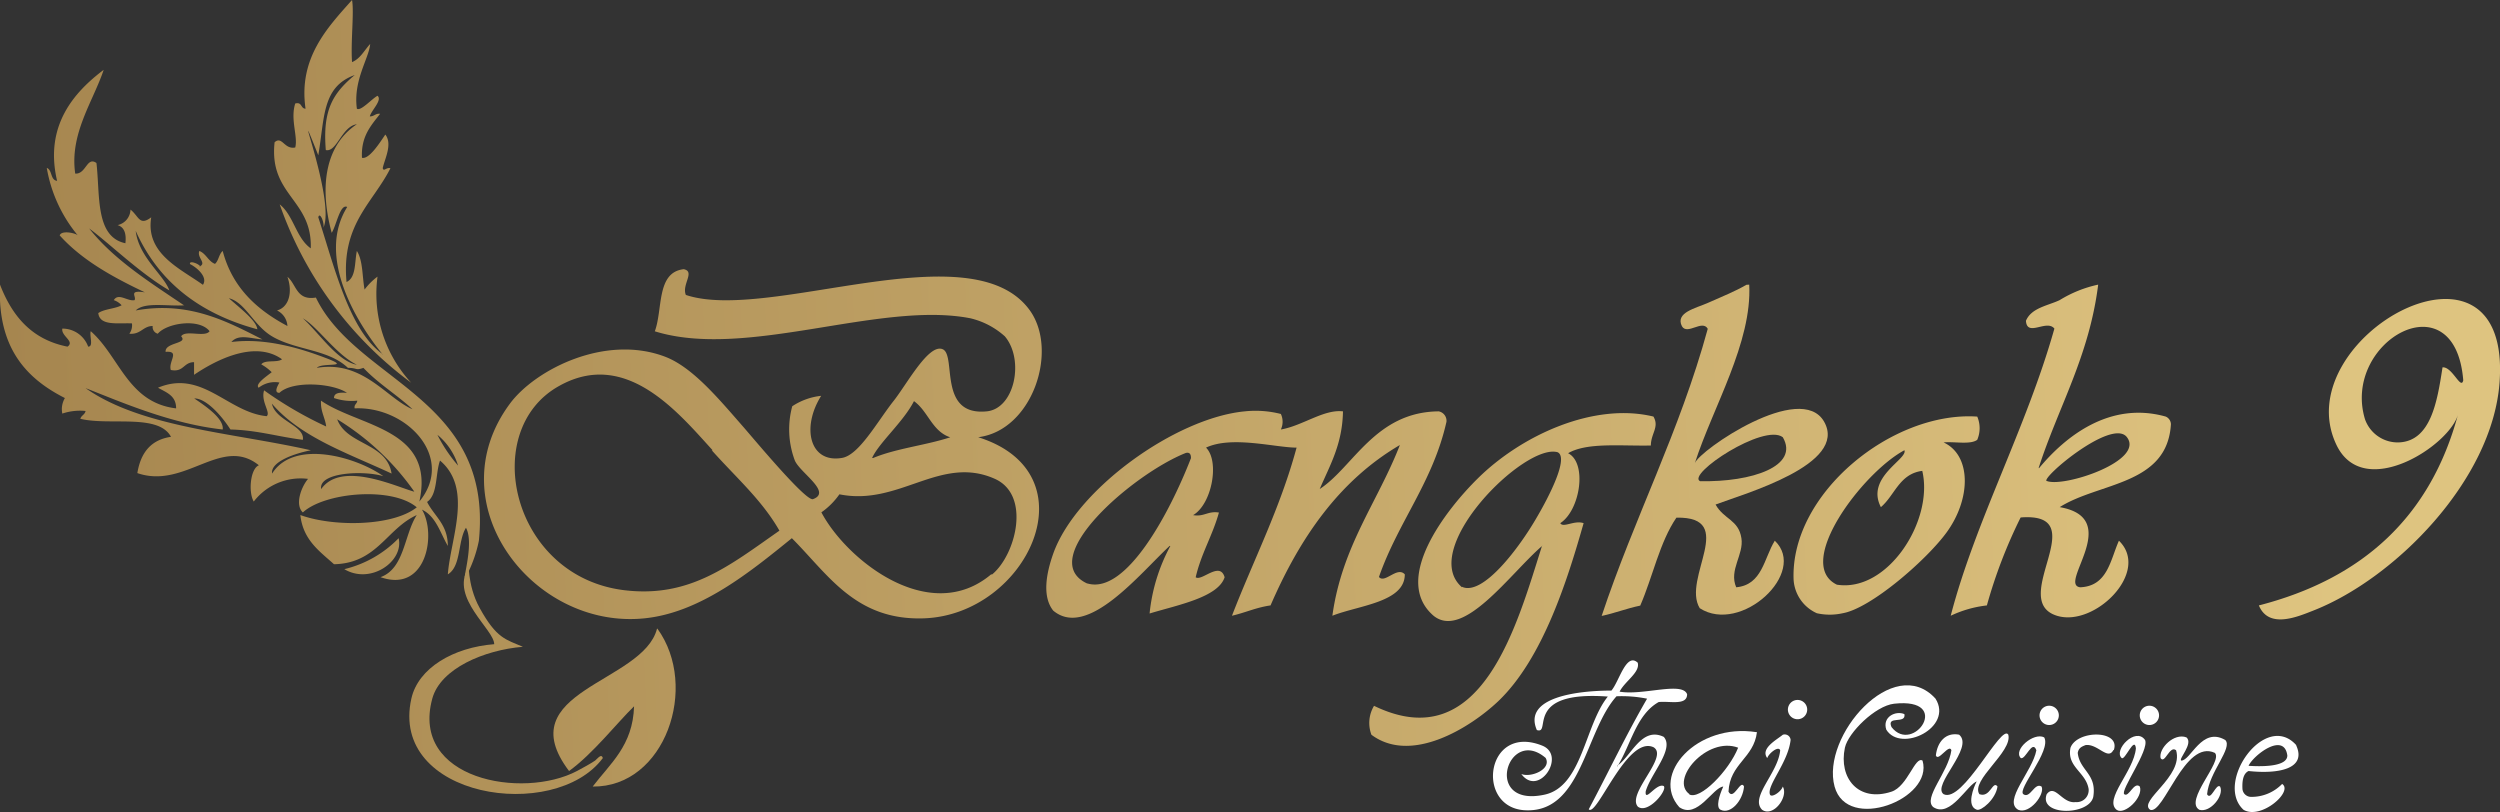 <?xml version="1.0" encoding="UTF-8"?>
<svg data-bbox="-0.018 0 259.224 84.189" viewBox="0 0 259.2 84.19" xmlns:xlink="http://www.w3.org/1999/xlink" xmlns="http://www.w3.org/2000/svg" data-type="ugc">
    <rect x="0" y="0" width="259.2" height="84.19" fill="#333333" stroke="none"/>
    <g>
        <defs>
            <linearGradient gradientUnits="userSpaceOnUse" y2="43.76" x2="241.6" y1="59.54" x1="-100.25" id="4c33ee82-d697-475e-b329-27426ea60a94">
                <stop stop-color="#93703e" offset="0"/>
                <stop stop-color="#a78750" offset=".31"/>
                <stop stop-color="#dcc17e" offset=".97"/>
                <stop stop-color="#dec480" offset="1"/>
            </linearGradient>
            <linearGradient xlink:href="#4c33ee82-d697-475e-b329-27426ea60a94" y2="45.57" x2="241.69" y1="61.35" x1="-100.17" id="7c746298-f3df-4e83-b3dd-79912dc6d8c8"/>
            <linearGradient xlink:href="#4c33ee82-d697-475e-b329-27426ea60a94" y2="47.75" x2="241.79" y1="63.53" x1="-100.07" id="69f1987b-5de8-4850-96e6-f87dd02a7bb3"/>
            <linearGradient xlink:href="#4c33ee82-d697-475e-b329-27426ea60a94" y2="56.15" x2="242.17" y1="71.92" x1="-99.68" id="3c26155a-2fb3-40f5-8622-d08cc823b4b4"/>
            <linearGradient xlink:href="#4c33ee82-d697-475e-b329-27426ea60a94" y2="51.35" x2="241.95" y1="67.13" x1="-99.9" id="ef388bc3-97a9-434e-a905-732310cc4e72"/>
            <linearGradient xlink:href="#4c33ee82-d697-475e-b329-27426ea60a94" y2="65.17" x2="242.59" y1="80.94" x1="-99.26" id="974cb17b-7079-4de6-90c4-44ff3f5bf594"/>
            <linearGradient xlink:href="#4c33ee82-d697-475e-b329-27426ea60a94" y2="10.6" x2="240.07" y1="26.38" x1="-101.78" id="afc2c510-9c58-40b4-8106-dca2bd5d3c1e"/>
            <linearGradient xlink:href="#4c33ee82-d697-475e-b329-27426ea60a94" y2="23.82" x2="240.68" y1="39.59" x1="-101.17" id="0261725e-5253-42ac-8165-eaf2b4d227fa"/>
            <linearGradient xlink:href="#4c33ee82-d697-475e-b329-27426ea60a94" y2="48.33" x2="241.81" y1="64.11" x1="-100.04" id="dfa21da3-a729-494e-a659-ec1b88fb0217"/>
            <linearGradient xlink:href="#4c33ee82-d697-475e-b329-27426ea60a94" y2="61.68" x2="242.43" y1="77.46" x1="-99.42" id="2337b181-ce04-4fba-8440-ee28000e8c3a"/>
            <linearGradient xlink:href="#4c33ee82-d697-475e-b329-27426ea60a94" y2="38.71" x2="241.37" y1="54.49" x1="-100.48" id="1b5cbfad-fc8f-4048-85bd-055f67156e23"/>
            <linearGradient xlink:href="#4c33ee82-d697-475e-b329-27426ea60a94" y2="48.25" x2="241.81" y1="64.02" x1="-100.04" id="acfb3e97-bb34-4485-9177-b88080f286d6"/>
        </defs>
        <g>
            <g>
                <path d="M181.36 29.51c.31 6-3.77 12.71-5.64 18.51.51-1.36 11-8.56 13.41-4.29 2.49 4.42-8.26 7.45-11.26 8.58.87 1.56 2.38 1.56 2.68 3.49.27 1.71-1.32 3.29-.54 5.09 2.71-.25 2.87-3 4-4.83 3.46 3.3-3.51 9.75-7.78 7-1.89-3.08 4-9.51-2.42-9.39-1.74 2.55-2.45 6.12-3.75 9.12-1.41.29-2.62.78-4 1.07 3.39-10.2 8.09-19.1 11-29.77-.56-1-2.12.7-2.68-.27-.71-1.42 1.44-1.86 2.68-2.41 1.45-.65 2.85-1.2 4-1.88Zm-5.1 20.38c5.41.11 10.32-1.57 8.58-4.56-1.96-1.48-10 3.85-8.58 4.56Z" fill="url(#4c33ee82-d697-475e-b329-27426ea60a94)" fill-rule="evenodd"/>
                <path d="M211.4 48.55c2.67-3.23 7.3-7 13.14-5.36a.89.89 0 0 1 .54.8c-.38 6.33-7.44 6-11.53 8.59 6.68 1.16-.26 8.06 2.14 8.31 2.82-.13 3.1-2.8 4-4.83 3.32 3.23-2.53 9-6.43 7.78-5.15-1.6 4-10.78-3.76-10.19a51.37 51.37 0 0 0-3.5 9.12 11.85 11.85 0 0 0-3.75 1.07c2.56-9.84 7.82-19.39 10.75-29.77-.8-1-2.84.92-2.95-.81.56-1.34 2.25-1.56 3.49-2.14a12.7 12.7 0 0 1 4-1.61c-.94 7.47-4.13 12.68-6.17 19m.8 1.34c1.66.77 10.33-2.07 8.32-4.56-1.6-1.91-8.94 4.3-8.29 4.6Z" fill="url(#7c746298-f3df-4e83-b3dd-79912dc6d8c8)" fill-rule="evenodd"/>
                <path d="M234.2 62.77c10.74-2.77 17.8-9.18 20.66-19.85-.79 3.21-9.78 9.11-12.61 3.22C236.9 35 260.49 22 259.15 39.7c-.77 10.13-10.88 20.31-19.32 23.61-1.58.62-4.61 1.94-5.63-.54m11-19.31a3.6 3.6 0 0 0 3.49 2.41c3.33-.12 4-4.19 4.55-7.78 1-.11 1.92 2.4 2.15 1.34-.86-10.67-12.62-4.04-10.19 4.03Z" fill="url(#69f1987b-5de8-4850-96e6-f87dd02a7bb3)" fill-rule="evenodd"/>
                <path d="M159.89 56.6c-3.31 2.86-8.14 9.77-11.26 7.24-4.37-3.76 1.31-11 4.56-14.21 4.58-4.54 12.1-7.94 18.24-6.44.63 1.1-.26 1.73-.27 3-3.06.07-6.61-.35-8.58.8 2 1 1.27 5.9-.81 7.25.3.53 1.44-.33 2.42 0-1.64 5.76-4.19 14.01-8.85 18.46-2.87 2.72-9 6.58-13.15 3.48a3.45 3.45 0 0 1 .27-3c11.17 5.42 14.81-8.38 17.43-16.63m-8.31 4.29c2.18 1 6-4.13 7.78-7.24 1.21-2.06 3.32-6.14 2.14-6.71-3.41-1-14.5 10.05-9.92 14Z" fill="url(#3c26155a-2fb3-40f5-8622-d08cc823b4b4)" fill-rule="evenodd"/>
                <path d="M205 43.19a3.06 3.06 0 0 1 0 2.41c-.72.53-2.34.16-3.49.27 2.89 1.33 2.88 5.86.27 9.39-2.12 2.87-7.83 7.82-10.73 8.32a6.14 6.14 0 0 1-2.68 0 4.08 4.08 0 0 1-2.41-3.49c-.34-8.94 10.22-17.46 19-16.9m-7.51 3.49c-4.34 2.32-11.48 11.78-7 13.94 5.27.83 10.07-6.66 8.85-11.8-2.38.31-2.84 2.53-4.29 3.76-1.61-3.1 2.82-4.98 2.44-5.9Z" fill="url(#ef388bc3-97a9-434e-a905-732310cc4e72)" fill-rule="evenodd"/>
                <path d="M68.16 65.18c4.36 6 .8 16.46-6.71 16.37 1.81-2.39 4.17-4.24 4.29-8.32-1.74 1.68-4.23 4.89-6.74 6.71-6.3-8.33 7.69-9.11 9.12-14.76" fill="url(#974cb17b-7079-4de6-90c4-44ff3f5bf594)" fill-rule="evenodd"/>
                <path d="M167.67 79.4c1.47-1 2.52-4.11 4.83-3 1.12 1.26-1.34 3.81-1.87 5.63-.13 1.24 1.1-.89 1.87-.53.4.45-1.64 2.92-2.68 2.14-1.21-1.34 3.26-5.2 1.61-6.17-2.75-1.24-5.87 7.29-6.71 6.44 2-3.76 3.89-7.75 6.05-11.47a13.29 13.29 0 0 0-3.17-.25C164.29 75.88 164 84.42 158 84c-5.06-.39-3.91-9 1.88-6.7 2.57 1-.33 5.41-2.15 2.95 1.05.41 3.17-.53 2.52-1.67-3.92-3.35-6.58 5.21-.11 3.81 3.92-.85 4.15-7.18 6.56-10.17-8.83-.65-5.77 4-7.36 3.47-1.45-3.36 4.09-4.09 7.73-4.09.81-.94 1.53-4 2.73-2.89.27 1-1.32 1.9-1.88 3 2.41.43 6.5-1.08 7 .27 0 1.21-1.82.68-2.95.81-2.34 1.32-2.88 4.45-4.3 6.7" fill="#ffffff" fill-rule="evenodd"/>
                <path d="M200.67 72.43c1.89 3-3.6 5.66-5.1 3.22-.44-1.34 1-2 1.88-1.61.2 1.09-1.89.09-1.34 1.34 2.26 2.92 6.42-3.09.27-2.42-1.95.22-4.76 3-5.1 4.56-.67 3.16 1.41 5.69 4.83 4.56 1.68-.55 2.44-3.73 3.22-3.22 1.17 4-7.82 7.45-9.12 2.69-1.43-5.23 6.14-13.87 10.46-9.12" fill="#ffffff" fill-rule="evenodd"/>
                <path d="M182.16 75.91c-.33 2.71-2.82 3.26-2.95 6.17.53 1 1.27-1.37 1.61-.53-.12 1.48-1.41 2.91-2.42 2.41-.53-.23-.15-1.5.27-2.41-1.08.08-2.69 3.42-4.56 2.14-3-3.36 1.79-8.75 8-7.78m-7 6.44c1.13.68 4.16-2.46 5.1-4.83-3.21-1.21-7.16 3.34-5.03 4.83Z" fill="#ffffff" fill-rule="evenodd"/>
                <path d="M184.84 76.18a.61.61 0 0 1 .81.54c-.26 2.34-2.45 4.67-2.15 5.63.12.44 1.17-.25 1.34-.8.62 1.08-1 3.21-2.14 2.41-1.31-1.3 1.66-3.8 1.87-6.17-.18-.51-1.22.36-1.34.81-.75-1 1-1.91 1.61-2.42" fill="#ffffff" fill-rule="evenodd"/>
                <path d="M211.94 76.45c.79 1.38-2.86 5.42-2.15 5.9s1.15-1.27 1.88-.8c.38.78-1.23 2.91-2.42 2.41-1.62-.92 1.49-4 1.88-6.17-.41-1.17-1.12 1-1.61.81-.84-.85 1.34-2.71 2.42-2.15" fill="#ffffff" fill-rule="evenodd"/>
                <path d="M219.11 77.77c-.57 1.1-1.61-.68-2.88-.52-.39.16-.71.27-.81.81.2 1.86 2 2.15 1.61 4.56-.43 1.95-5.66 2-4.83-.27.86-1.15 1.59 1 3 .81a1.24 1.24 0 0 0 1.35-1.35c-.28-1.77-2.29-2.28-1.88-4.29.69-1.85 5.22-1.86 4.49.25" fill="#ffffff" fill-rule="evenodd"/>
                <path d="M222.4 76.72c.47 1.06-2.63 5.28-2.15 5.63s1-1.36 1.61-.8c.38 1.13-1.59 3-2.41 2.41-1.35-1.1 1.8-4 2-6.37-.13-1.34-1.15 1.32-1.48 1-.87-.83 1.45-3.25 2.42-1.88" fill="#ffffff" fill-rule="evenodd"/>
                <path d="M226.69 76.45c.75.64-.85 2.24-.54 2.41 1 0 2.12-3.55 4.56-2.14.83.81-1.68 3.33-1.88 5.63.41.72.92-1.16 1.35-.8.45.91-1 2.74-2.15 2.41-1.63-.95 2.48-5 1.61-5.9-3.13-1.47-5.29 6.42-6.71 5.9-1.3-.92 3.49-3.44 2.69-6.17-.67-.57-1.17 1.49-1.61.81-.22-1 1.39-2.64 2.68-2.15" fill="#ffffff" fill-rule="evenodd"/>
                <path d="M238.06 77.26c1.17 2.53-2 3-4.93 2.68-.55.26-.68 1-.63 1.88a.9.9 0 0 0 .9.8 4.41 4.41 0 0 0 3.21-1.34c1.2.77-2.19 3.75-4 2.68-3.05-2.8 2.26-10.3 5.47-6.7m-4.93 2.14c1.81.12 4 0 4-1.07-.33-2.48-3.51-.04-4.02 1.07Z" fill="#ffffff" fill-rule="evenodd"/>
                <path d="M37 11.27c.4.29 1.52-1 2.14-1.34.53.45-.63 1.49-.8 2.14.48 0 .57-.33 1.07-.27-.93 1.21-2 2.33-1.88 4.56.74.19 1.84-1.55 2.42-2.41.78 1-.09 2.58-.27 3.49.12.4.34-.11.8 0-1.82 3.62-5.11 5.79-4.55 11.8 1-.47.82-2 1.07-3.22.64 1 .55 2.67.8 4a6.55 6.55 0 0 1 1.34-1.34 13.57 13.57 0 0 0 3.49 11A38.92 38.92 0 0 1 29 21.19c1.45 1.15 1.7 3.49 3.22 4.56.17-5.08-4.35-5.48-3.75-11 .78-.7 1 .78 2.14.54.3-1.13-.53-2.9 0-4.56.73-.19.54.53 1.07.54C30.91 6 34 2.81 36.5 0c.23 1.3-.15 4.31 0 6.44.88-.37 1.27-1.23 1.88-1.88-.12 1.49-1.78 3.77-1.38 6.71m2.68 25.48c-2.74-3.34-6.89-10.16-3.68-15.29-.74-.37-1.12 1.92-1.61 2.68C33.05 19.19 33.8 15 37 12.88c-1.57.22-2.07 2.93-3.22 2.68-.34-4.14.72-5.88 3-7.78C33.37 9 33.67 12.21 33 16.1c-3.11-7.78 1.85 4.66.53 7.51.13-.53-.38-1.71-.53-1.08 1.67 5.14 3.23 11.81 6.72 14.22Z" fill="url(#afc2c510-9c58-40b4-8106-dca2bd5d3c1e)" fill-rule="evenodd"/>
                <path d="M20.67 27.63c.82-.33-.29-.92 0-1.61.71.28.91 1.06 1.62 1.34.38-.33.4-1 .8-1.34 1 3.8 3.55 6.1 6.71 7.78a1.9 1.9 0 0 0-1.08-1.61c1.31-.37 1.61-2 1.08-3.49.94.76.91 2.49 2.95 2.15 4.21 8.74 18.4 10.37 16.9 25.21a13.45 13.45 0 0 1-1.08 3.22c-1.15 2.34.77-2.75-.26-4.56-.86 1.38-.48 4-1.88 4.83.3-3.81 2.62-8.89-.81-11.8-.49 1.38-.22 3.53-1.34 4.29.75 1.49 2.15 2.32 2.15 4.56-.79-1.36-1.23-3.07-2.68-3.76 1.52 2.5.48 8.68-4.3 7 2.5-.9 2.43-4.37 3.76-6.44-3.14 1.43-4.11 5-8.58 5.1-1.51-1.36-3.21-2.52-3.49-5.1 3.42 1.24 9.55 1.19 12.07-.8-2.59-2.19-9.58-1.54-11.81.53-.87-.82-.14-2.69.54-3.48A6.13 6.13 0 0 0 26.31 52c-.57-.93-.37-3.4.53-3.76-3.87-3.12-7.65 2.53-12.6.81.34-2.07 1.37-3.45 3.49-3.76-1.31-2.44-6.38-1.13-9.4-1.87.1-.36.48-.43.54-.81a5.77 5.77 0 0 0-2.41.27 2.25 2.25 0 0 1 .27-1.61C2.66 39.21-.28 36 0 29.51c1.25 3.22 3.25 5.69 7 6.43.79-.55-.68-1.09-.54-1.87a2.83 2.83 0 0 1 2.68 1.87c.59 0 .11-1.13.27-1.6 3 2.64 3.85 7.41 8.85 8 0-1.33-1-1.64-1.88-2.14 4.58-1.92 7.23 2.55 11.27 2.95.45-.38-.63-1.5-.27-2.68a39.47 39.47 0 0 0 6.44 3.75c-.12-.95-.6-1.55-.54-2.68 4 2.75 11.88 2.88 10.2 10.46 3.77-4.6-1.37-9.91-6.71-9.66-.08-.43.26-.46.27-.8a5.73 5.73 0 0 1-2.41-.27c0-.59.67-.58 1.34-.54-1.44-1-5.63-1.3-7 0-.67 0-.08-.9 0-1.07a2.72 2.72 0 0 0-2.15.54c-.43-.37.9-1.24 1.35-1.61a4.84 4.84 0 0 0-1.08-.81c.37-.52 1.65-.14 2.15-.53-2.91-2.09-7.11.25-9.12 1.61v-1.31c-1.1 0-1.07 1.08-2.41.81-.28-.88 1-2-.54-1.88-.09-1 2.37-.82 1.61-1.61.45-.71 2.47.15 2.95-.53-1.07-1.37-4.44-.85-5.37.26a.72.72 0 0 1-.53-.8c-1 0-1.24.91-2.42.8a1.47 1.47 0 0 0 .27-1.07c-1.45-.07-3.34.3-3.49-1.07.64-.44 1.72-.43 2.42-.81a1.91 1.91 0 0 0-.81-.53c.47-.8 1.43.15 2.15 0 .24-.37-.71-1.08 1.07-.81-3.32-1.58-6.49-3.31-8.83-5.9.17-.57 1.65-.25 1.88 0a14.83 14.83 0 0 1-3.22-7c.59.21.35 1.26 1.07 1.34C4.57 13 7.73 9.52 10.75 7.24 9.65 10.53 7.2 13.87 7.8 18c1.13.07 1.2-1.81 2.2-1.1.39 3.36-.14 7.65 3 8.32.12-1-.12-1.68-.81-1.88a1.7 1.7 0 0 0 1.34-1.61c.87.69.92 1.74 2.15.8-.62 3.76 3 5.31 5.36 7 .53-.79-.6-1.78-1.34-2.15-.11-.44 1 0 1.07.27m-1.6 4c-1.74.14-4.15-.39-5.1.54 5.56-1 9.52 1.17 13.14 3-1.19-.08-2.47-.6-3.22.27 3.65-.47 7.41.76 9.66 1.61 3.05 1.14-.28.46-.8 1.07 4.8-.81 7.23 3.16 9.92 4.29-1.62-1.5-3.58-2.68-5.09-4.29-.85.3-.61 0-1.61 0-2-1.92-5.35-1.82-7.78-3.22-2-1.13-2.8-3.55-4.56-4 1 .91 2.87 2.3 2.95 3.22-6-1.62-10.26-4.94-12.61-10.2.32 2.73 2.93 4.58 3.49 6.17-3-1.74-6.12-4.79-8.32-6.43 2.57 3.25 6.25 5.55 9.83 7.97ZM31.4 33c1.73 1.58 3.6 4.46 5.6 4.82-2.19-1.08-4.06-3.94-5.6-4.82Zm.81 13.69c-1.65.32-4.18 1.18-4 2.41 2.29-3.63 8.82-1.68 11.53.27-2.06-.62-6.75-.4-6.44 1.34 2.09-3 7.88-.19 9.66.27a26.87 26.87 0 0 0-8-7.51c1 2.71 5.12 2.39 5.64 5.63-4.49-2.1-9.4-3.73-12.41-7.25.37 1.78 3.44 2.27 3.21 3.75-2.54-.31-4.7-1-7.51-1.07-.83-1.31-2.47-3.24-3.75-3.22 1.12.76 3.1 2.08 2.95 3.22-5.4-.59-10.55-2.86-14.22-4.29 5.82 4.1 15.25 4.61 23.34 6.44Zm15.29 1.6a6.71 6.71 0 0 0-2.15-3.21 15.38 15.38 0 0 0 2.15 3.2Z" fill="url(#0261725e-5253-42ac-8165-eaf2b4d227fa)" fill-rule="evenodd"/>
                <path d="M41.33 55.8c.57 2.4-2.92 4.84-5.63 3.21a11.62 11.62 0 0 0 5.63-3.21" fill="url(#dfa21da3-a729-494e-a659-ec1b88fb0217)" fill-rule="evenodd"/>
                <path d="M54.21 67.06c-4 .33-8.54 2.25-9.39 5.37-2.29 8.39 9.35 10.48 15 7.51.62-.33 1.35-.73 1.88-1.08.14-.09.66-.82.8-.26-5 6.73-22.16 4.13-19.85-6.17.71-3.17 4.36-5.31 8.59-5.64 0-1.52-4.59-4.8-2.7-7.88.14-1-.2 1.62 1.2 4.14 1.74 3.16 2.71 3.25 4.45 4" fill="url(#2337b181-ce04-4fba-8440-ee28000e8c3a)" fill-rule="evenodd"/>
                <path d="M205 81c-1 .27-2.77 3.86-4.56 2.68-1.1-.94 1.58-3.61 1.88-5.9-.23-.72-1.38 1.26-1.61.54.15-1.37 1-2.42 2.41-2.15 1.61 1.35-2.87 5.24-1.61 6.17 2 1 6-7.38 6.71-6.17.46 1.78-3.94 4.73-3 6.17 1.14.42 1.37-1.47 1.88-.8-.18 1.33-1.7 2.58-2.15 2.41-1.11-.39-.32-2.33 0-2.95" fill="#ffffff" fill-rule="evenodd"/>
                <path d="M70.84 27.9c1.31.22-.19 1.6.27 2.68 8.58 2.87 29.65-6.78 35.67 1.61 3 4.2.24 12.45-5.36 13.14 12 3.78 5.06 18.42-5.64 18.78-7.08.24-9.92-4.55-13.68-8.31-4.39 3.56-9.52 7.73-15.29 8.31-11.6 1.18-21.61-11.91-13.94-22.26C55.45 38.36 62.73 34.59 69 37c2.85 1.11 5.55 4.39 8.05 7.24 1.28 1.47 6.52 7.77 7.24 7.51 2-.72-1.32-2.71-1.88-4a9.19 9.19 0 0 1-.27-5.63 6.69 6.69 0 0 1 3-1.08c-2.07 3.29-1.19 7 2.14 6.44 1.77-.27 3.66-3.74 5.36-5.9 1.39-1.75 3.65-6 5.1-5.37s-.53 6.94 4.56 6.44c2.91-.28 3.93-5.36 1.88-7.78a8.14 8.14 0 0 0-3.57-1.87c-9.39-1.83-23.23 4.3-32.72 1.35.85-2.28.14-6.12 3-6.44m3 18.78C70.35 42.81 64.92 36.14 58 40c-8.35 4.59-5 19.76 6.71 21.19 6.79.83 10.92-2.55 16.1-6.17-1.81-3.18-4.51-5.52-7.02-8.34Zm16.63.8c2.38-1 5.47-1.32 8-2.15-1.89-.62-2.29-2.71-3.76-3.75-1.1 2.16-3.61 4.29-4.34 5.89Zm12.34 12.07c2.44-2 4.08-8.23.27-9.92-5.64-2.5-9.91 2.87-16.1 1.61a7.55 7.55 0 0 1-1.87 1.87c2.62 4.95 11.22 11.8 17.6 6.43Z" fill="url(#1b5cbfad-fc8f-4048-85bd-055f67156e23)" fill-rule="evenodd"/>
                <path d="M121.27 56.6c-3.12 2.9-8.53 9.68-12.07 6.71-1.18-1.47-.71-3.91 0-5.91 2.35-6.63 12.64-14.06 19.85-14.75a10.6 10.6 0 0 1 3.75.27 1.89 1.89 0 0 1 0 1.61c2.24-.38 4.46-2.12 6.44-1.88-.06 3.43-1.37 5.61-2.41 8.05 3.47-2.25 5.75-8 12.34-8.05a1 1 0 0 1 .8 1.08c-1.41 6.27-5 10.36-7 16.09.6.73 1.89-1.14 2.68-.27 0 2.9-4.79 3.21-7.51 4.29 1-7.24 4.69-11.76 7-17.7-6.31 3.7-10.38 9.64-13.41 16.63-1.49.21-2.64.76-4 1.07 2.24-5.8 5-11.13 6.7-17.43-2.2 0-6.71-1.26-9.39 0 1.43 1.4.62 5.86-1.34 7 1.17.19 1.51-.45 2.68-.27-.66 2.38-1.84 4.24-2.41 6.71.62.46 2.51-1.71 3 0-.68 2.11-5 2.9-7.78 3.76a18.6 18.6 0 0 1 2.15-7m-8.57 3.89c4 1.14 8.51-7.34 10.71-13 0-.33-.08-.64-.53-.54-5.46 2.16-15.68 10.97-10.25 13.53Z" fill="url(#acfb3e97-bb34-4485-9177-b88080f286d6)" fill-rule="evenodd"/>
                <path d="M187.37 73.57a1 1 0 1 1-1-1 1 1 0 0 1 1 1" fill="#ffffff" fill-rule="evenodd"/>
                <path d="M213.46 74.17a1 1 0 1 1-1-1 1 1 0 0 1 1 1" fill="#ffffff" fill-rule="evenodd"/>
                <path d="M223.85 74.17a1 1 0 0 1-1 1 1 1 0 0 1 0-2 1 1 0 0 1 1 1" fill="#ffffff" fill-rule="evenodd"/>
            </g>
        </g>
    </g>
</svg>
